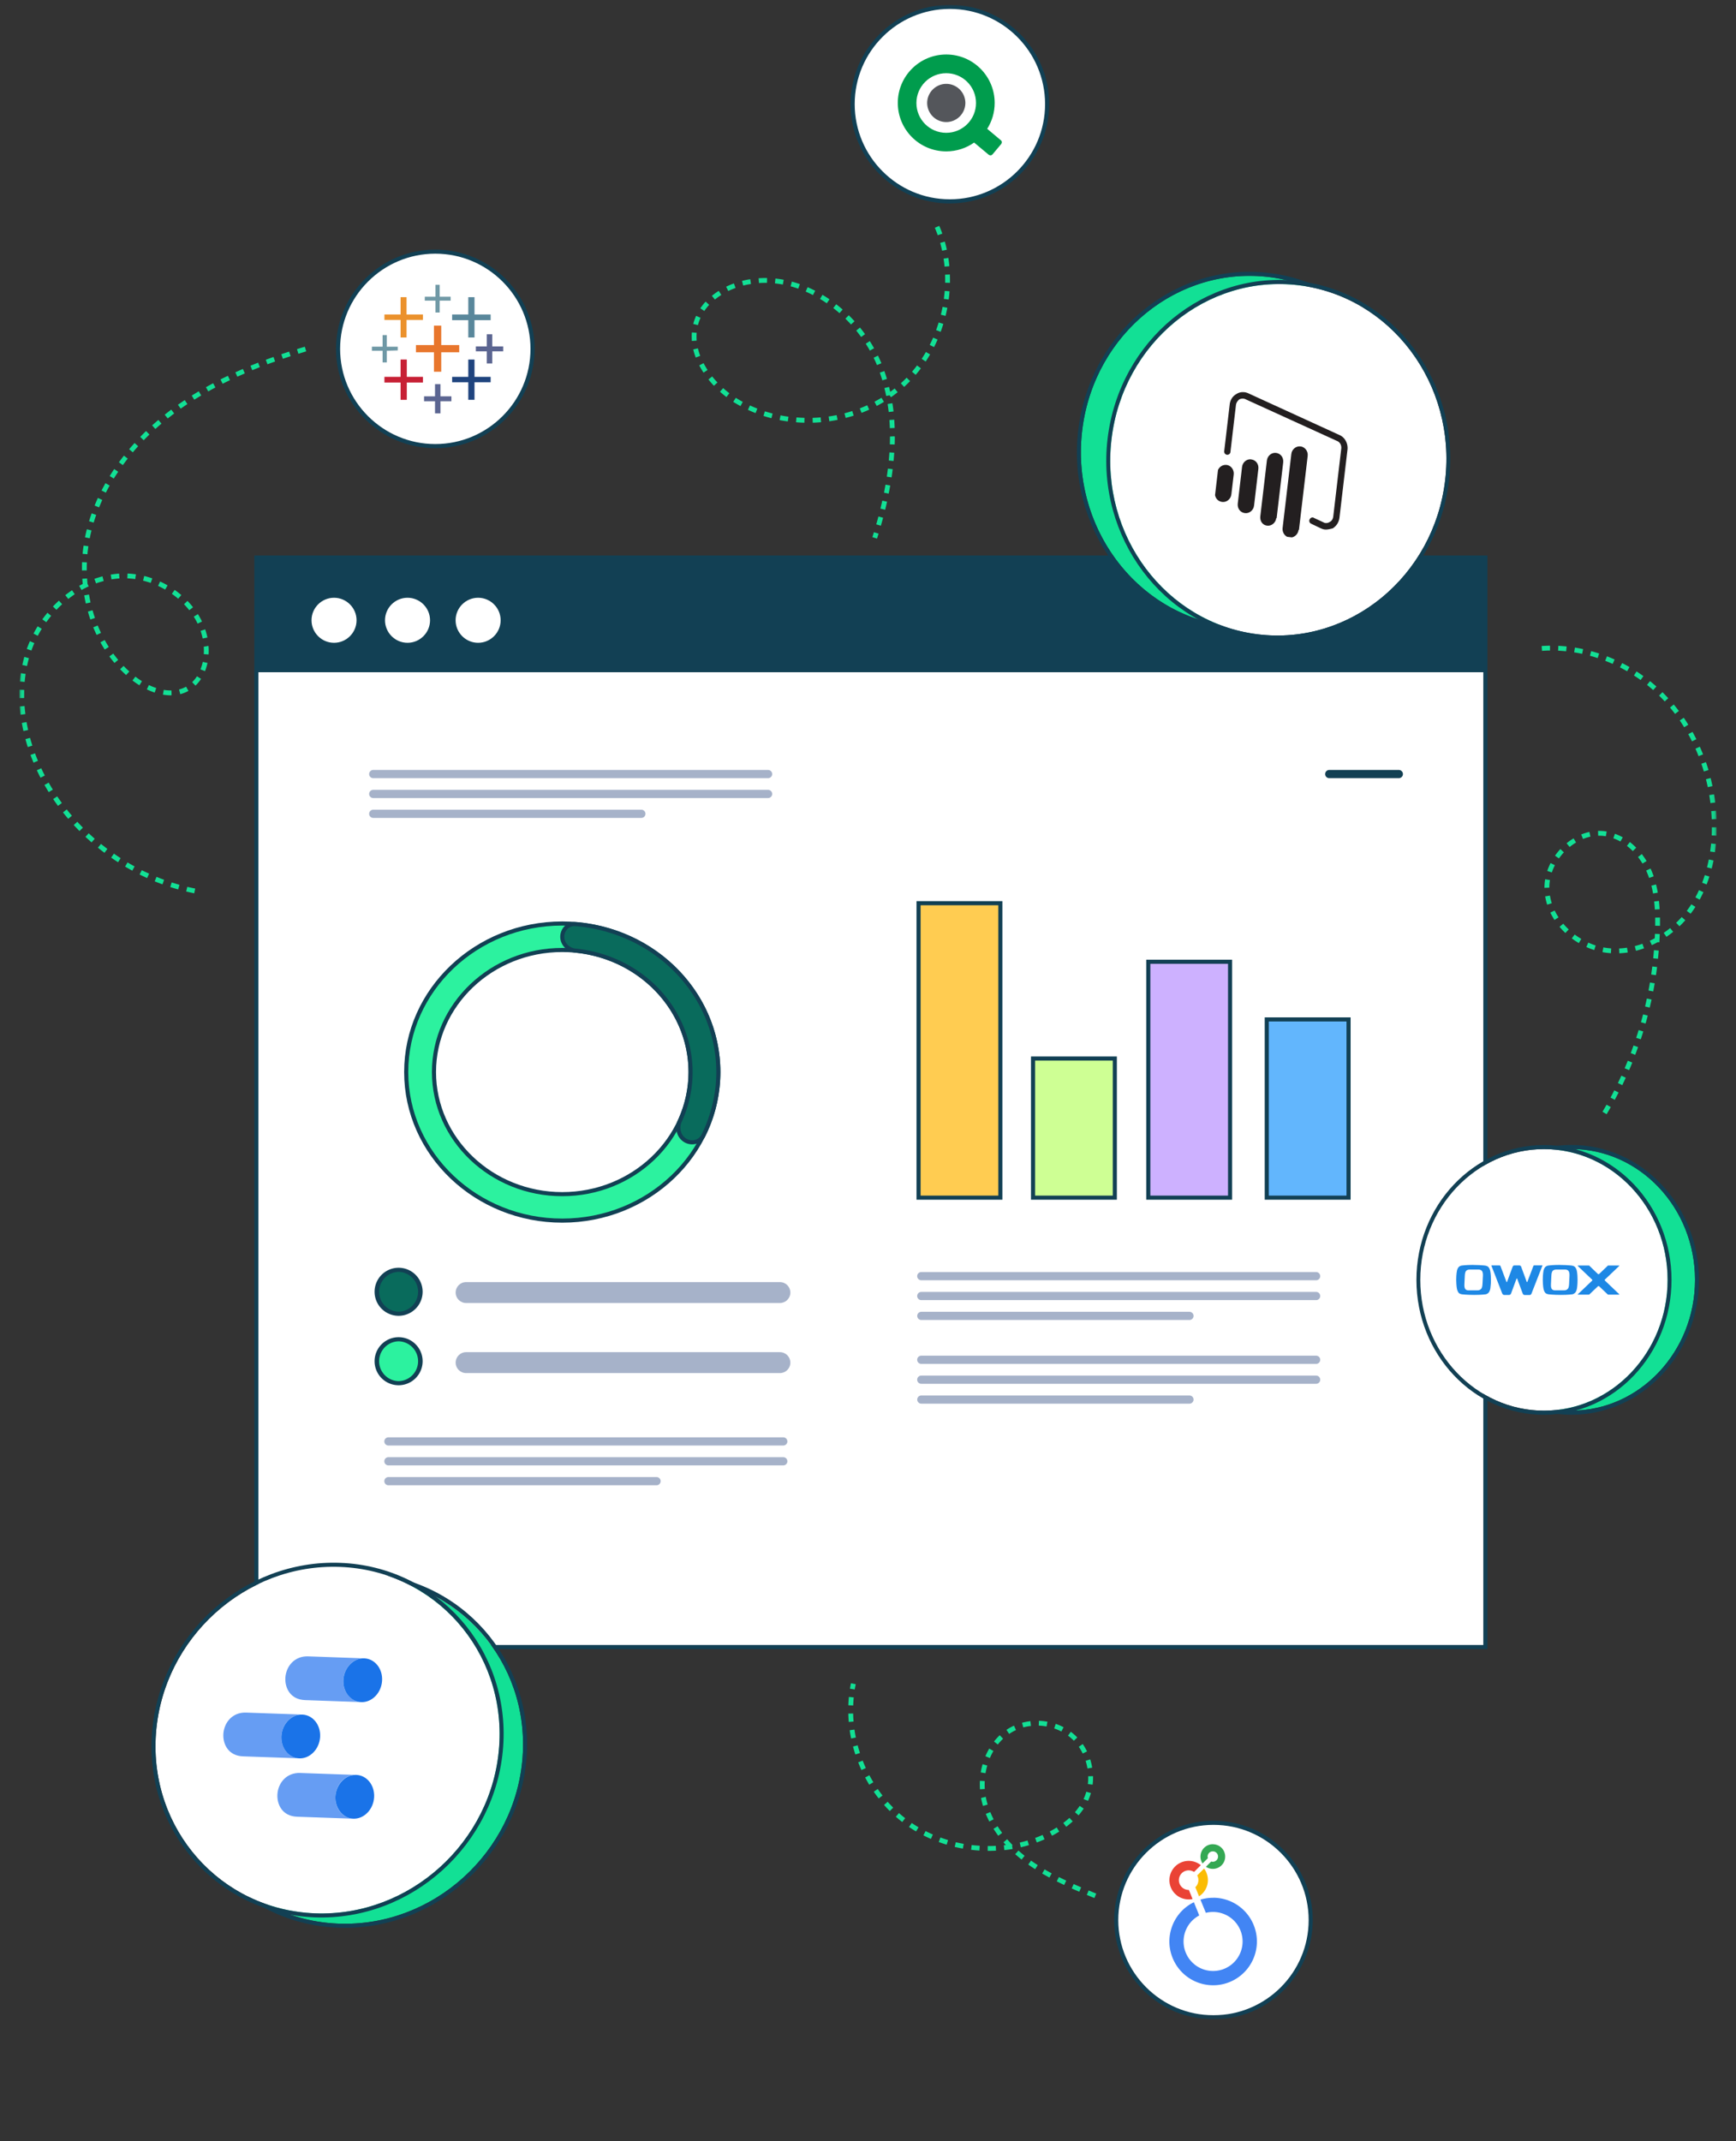 <svg width="360" height="444" fill="none" xmlns="http://www.w3.org/2000/svg"><rect width="100%" height="100%" fill="#333333" stroke="none"/><g clip-path="url(#clip0_792_5254)"><mask id="a" style="mask-type:luminance" maskUnits="userSpaceOnUse" x="4" y="1" width="352" height="418"><path d="M355.9 1H4.06v417.73H355.9V1z" fill="#fff"/></mask><g mask="url(#a)"><path d="M308.03 115.6H53.17v225.92h254.86V115.6z" fill="#fff"/><path d="M308.45 341.95H52.74V115.18h255.71v226.77zm-254.86-.85H307.6V116.03H53.59V341.1z" fill="#124054"/><path d="M308.03 115.6H53.17v23.79h254.86V115.6z" fill="#124054"/><path d="M69.27 133.71c2.81 0 5.1-2.28 5.1-5.1s-2.28-5.1-5.1-5.1-5.1 2.28-5.1 5.1 2.28 5.1 5.1 5.1z" fill="#fff"/><path d="M69.27 134.14c-3.04 0-5.52-2.48-5.52-5.52 0-3.04 2.48-5.52 5.52-5.52 3.04 0 5.52 2.48 5.52 5.52 0 3.04-2.48 5.52-5.52 5.52zm0-10.19c-2.58 0-4.67 2.1-4.67 4.67s2.1 4.67 4.67 4.67 4.67-2.1 4.67-4.67-2.1-4.67-4.67-4.67z" fill="#124054"/><path d="M84.51 133.71c2.82 0 5.1-2.28 5.1-5.1s-2.28-5.1-5.1-5.1-5.1 2.28-5.1 5.1 2.28 5.1 5.1 5.1z" fill="#fff"/><path d="M84.51 134.14c-3.04 0-5.52-2.48-5.52-5.52 0-3.04 2.48-5.52 5.52-5.52 3.04 0 5.52 2.48 5.52 5.52 0 3.04-2.48 5.52-5.52 5.52zm0-10.19c-2.58 0-4.67 2.1-4.67 4.67s2.1 4.67 4.67 4.67 4.67-2.1 4.67-4.67-2.1-4.67-4.67-4.67z" fill="#124054"/><path d="M99.15 133.71c2.82 0 5.1-2.28 5.1-5.1s-2.28-5.1-5.1-5.1-5.1 2.28-5.1 5.1 2.28 5.1 5.1 5.1z" fill="#fff"/><path d="M99.15 134.14c-3.04 0-5.52-2.48-5.52-5.52 0-3.04 2.48-5.52 5.52-5.52 3.04 0 5.52 2.48 5.52 5.52 0 3.04-2.48 5.52-5.52 5.52zm0-10.19c-2.58 0-4.67 2.1-4.67 4.67s2.1 4.67 4.67 4.67 4.67-2.1 4.67-4.67-2.1-4.67-4.67-4.67z" fill="#124054"/><path d="M148.97 222.3c0 17.01-14.49 30.8-32.37 30.8-17.88 0-32.37-13.79-32.37-30.8s14.49-30.8 32.37-30.8c17.88 0 32.37 13.79 32.37 30.8zm-58.97 0c0 13.98 11.91 25.32 26.61 25.32s26.61-11.33 26.61-25.32-11.91-25.32-26.61-25.32S90 208.31 90 222.3z" fill="#2CF29F"/><path d="M116.6 253.53c-18.08 0-32.79-14.01-32.79-31.23s14.71-31.23 32.79-31.23 32.79 14.01 32.79 31.23-14.71 31.23-32.79 31.23zm0-61.61c-17.61 0-31.94 13.63-31.94 30.38s14.33 30.38 31.94 30.38 31.94-13.63 31.94-30.38-14.33-30.38-31.94-30.38zm0 56.12c-14.91 0-27.03-11.55-27.03-25.74 0-14.19 12.13-25.74 27.03-25.74s27.03 11.55 27.03 25.74c0 14.19-12.13 25.74-27.03 25.74zm0-50.63c-14.44 0-26.18 11.17-26.18 24.89s11.75 24.89 26.18 24.89 26.18-11.17 26.18-24.89-11.75-24.89-26.18-24.89z" fill="#124054"/><path d="M116.6 194.241c0-1.51 1.23-2.75 2.74-2.63 4.74.38 9.34 1.76 13.48 4.04 4.93 2.72 9.01 6.62 11.85 11.32s4.32 10.02 4.3 15.44c-.02 4.52-1.08 8.97-3.1 13.03-.68 1.37-2.37 1.8-3.7 1.06-1.41-.79-1.87-2.59-1.2-4.06a24.27 24.27 0 002.23-10.06c.02-4.45-1.2-8.83-3.53-12.7-2.33-3.87-5.69-7.08-9.74-9.3-3.25-1.79-6.87-2.9-10.59-3.27-1.5-.14-2.74-1.36-2.74-2.87z" fill="#096B5C"/><path d="M143.54 237.29c-.54 0-1.09-.14-1.58-.41-1.55-.87-2.16-2.9-1.38-4.61a23.84 23.84 0 002.2-9.88c.02-4.38-1.18-8.69-3.47-12.48-2.29-3.8-5.6-6.96-9.58-9.15-3.17-1.75-6.78-2.86-10.43-3.22-1.75-.17-3.12-1.61-3.12-3.29 0-.87.36-1.71.99-2.29.6-.56 1.38-.84 2.2-.77 4.77.39 9.5 1.8 13.65 4.09 4.99 2.75 9.14 6.72 12.01 11.48 2.87 4.75 4.38 10.17 4.36 15.66-.02 4.55-1.1 9.12-3.15 13.22-.36.73-1 1.27-1.78 1.51-.3.09-.61.14-.92.14zm-24.4-45.26c-.52 0-1.01.19-1.4.55a2.26 2.26 0 00-.72 1.67c0 1.25 1.03 2.32 2.35 2.45 3.77.37 7.48 1.52 10.76 3.32 4.12 2.26 7.54 5.53 9.9 9.46 2.37 3.92 3.61 8.39 3.6 12.92-.02 3.55-.78 6.99-2.27 10.23-.6 1.31-.15 2.86 1.02 3.51.56.31 1.23.39 1.83.2.56-.17 1.01-.56 1.27-1.08 1.98-3.98 3.04-8.43 3.06-12.85.02-5.34-1.45-10.61-4.24-15.22-2.79-4.63-6.83-8.49-11.69-11.17a33.29 33.29 0 00-13.31-3.98h-.16v-.01z" fill="#124054"/><path d="M207.45 187.29h-16.96v61.06h16.96v-61.06z" fill="#FFCC51"/><path d="M207.87 248.77h-17.81v-61.91h17.81v61.91zm-16.96-.85h16.11v-60.21h-16.11v60.21z" fill="#124054"/><path d="M231.19 219.5h-16.96v28.85h16.96V219.5z" fill="#CEFF94"/><path d="M231.61 248.77H213.8v-29.7h17.81v29.7zm-16.96-.85h16.11v-28h-16.11v28z" fill="#124054"/><path d="M255.08 199.43h-16.96v48.92h16.96v-48.92z" fill="#CDB1FF"/><path d="M255.51 248.77H237.7V199h17.81v49.77zm-16.96-.85h16.11v-48.07h-16.11v48.07z" fill="#124054"/><path d="M279.66 211.38H262.7v36.96h16.96v-36.96z" fill="#62B6FD"/><path d="M280.08 248.77h-17.81v-37.81h17.81v37.81zm-16.96-.85h16.11v-36.11h-16.11v36.11z" fill="#124054"/><path d="M82.66 272.42c2.51 0 4.55-2.04 4.55-4.55s-2.04-4.55-4.55-4.55-4.55 2.04-4.55 4.55 2.04 4.55 4.55 4.55z" fill="#096B5C"/><path d="M82.66 272.84a4.98 4.98 0 110-9.961 4.98 4.98 0 010 9.961zm0-9.11a4.131 4.131 0 000 8.26 4.131 4.131 0 000-8.26z" fill="#124054"/><path d="M82.66 286.821c2.51 0 4.55-2.04 4.55-4.55s-2.04-4.55-4.55-4.55-4.55 2.04-4.55 4.55 2.04 4.55 4.55 4.55z" fill="#2CF29F"/><path d="M82.66 287.24a4.98 4.98 0 110-9.961 4.98 4.98 0 010 9.961zm0-9.11a4.131 4.131 0 000 8.26 4.131 4.131 0 000-8.26z" fill="#124054"/><path d="M161.72 265.85H96.66c-1.2 0-2.17.97-2.17 2.17s.97 2.17 2.17 2.17h65.07c1.2 0 2.17-.97 2.17-2.17s-.97-2.17-2.17-2.17h-.01zm0 14.53H96.66c-1.2 0-2.17.97-2.17 2.17s.97 2.17 2.17 2.17h65.07c1.2 0 2.17-.97 2.17-2.17s-.97-2.17-2.17-2.17h-.01z" fill="#A6B2C9"/><path d="M290.08 159.66h-14.43a.85.85 0 100 1.7h14.43a.85.85 0 100-1.7z" fill="#124054"/><path d="M159.27 159.66H77.4a.85.85 0 100 1.7h81.88a.85.85 0 100-1.7h-.01zm0 4.12H77.4a.85.85 0 100 1.7h81.88a.85.85 0 100-1.7h-.01zM133 167.9H77.4a.85.85 0 100 1.7H133a.85.85 0 100-1.7zm139.93 113.21h-81.88a.85.85 0 100 1.7h81.88a.85.85 0 100-1.7zm0 4.13h-81.88a.85.85 0 100 1.7h81.88a.85.85 0 100-1.7zm-26.27 4.12h-55.6a.85.85 0 100 1.7h55.6a.85.85 0 100-1.7zm-84.24 8.68H80.55a.85.85 0 100 1.7h81.88a.85.85 0 100-1.7h-.01zm0 4.12H80.55a.85.85 0 100 1.7h81.88a.85.85 0 100-1.7h-.01zm-26.27 4.12h-55.6a.85.85 0 100 1.7h55.6a.85.85 0 100-1.7zm136.78-42.51h-81.88a.85.85 0 100 1.7h81.88a.85.85 0 100-1.7zm0 4.12h-81.88a.85.85 0 100 1.7h81.88a.85.85 0 100-1.7zm-26.27 4.12h-55.6a.85.85 0 100 1.7h55.6a.85.85 0 100-1.7z" fill="#A6B2C9"/><path d="M181.86 111.68l-.95-.3c.11-.34.21-.68.32-1.02l.96.29c-.11.34-.21.69-.32 1.03h-.01zm.81-2.67l-.96-.28c.16-.54.31-1.08.45-1.63l.97.26c-.15.55-.3 1.1-.46 1.65zm.88-3.31l-.97-.24.39-1.65.98.22c-.12.56-.26 1.11-.39 1.67h-.01zm.75-3.34l-.98-.2c.11-.55.21-1.11.31-1.66l.98.17c-.1.56-.21 1.12-.32 1.68l.01.01zm.59-3.37l-.99-.15c.08-.56.16-1.11.23-1.67l.99.12c-.07.57-.15 1.13-.23 1.7zm.42-3.4l-1-.1c.05-.56.1-1.12.13-1.68l1 .06c-.04.57-.08 1.14-.14 1.71l.01.01zm.22-3.42l-1-.03c.02-.54.03-1.08.03-1.62l.73-.04.27.02c0 .58 0 1.13-.03 1.68v-.01zm-1-3.4c-.02-.56-.05-1.12-.09-1.68l1-.07c.04.57.07 1.14.09 1.72l-1 .04v-.01zm-17.72-1.12c-.58-.01-1.15-.04-1.73-.09l.08-1c.56.04 1.11.07 1.67.09l-.02 1zm1.73 0l-.03-1c.56-.02 1.11-.05 1.67-.1l.09 1c-.57.05-1.15.08-1.72.1h-.01zm-5.17-.26c-.57-.08-1.14-.17-1.7-.28l.19-.98c.55.11 1.1.2 1.65.27l-.14.99zm8.61-.04l-.14-.99c.55-.08 1.1-.17 1.65-.28l.2.98c-.56.11-1.13.21-1.7.29h-.01zm-12-.63c-.56-.14-1.11-.3-1.66-.48l.3-.95c.53.17 1.07.32 1.6.46l-.25.97h.01zm15.39-.05l-.25-.97c.54-.14 1.08-.3 1.61-.47l.3.95c-.55.18-1.1.34-1.66.48v.01zm-18.68-1.01c-.54-.21-1.07-.44-1.59-.68l.42-.91c.5.23 1.02.45 1.53.65l-.36.93v.01zm21.97-.05l-.36-.93c.52-.2 1.03-.42 1.54-.65l.41.91c-.52.24-1.06.46-1.59.67zm5.63-.18c-.06-.56-.14-1.11-.22-1.66l.99-.16c.09.57.17 1.14.23 1.71l-.99.11h-.01zm-30.74-1.23c-.37-.2-.73-.41-1.09-.62-.14-.08-.27-.17-.41-.25l.54-.84.39.24c.34.21.69.41 1.05.6l-.48.88v-.01zm28.26-.02l-.47-.88c.49-.26.98-.53 1.45-.82l.52.85c-.49.3-1 .58-1.5.85zm2.96-1.8l-.29-.41-.71.14a32.2 32.2 0 00-.37-1.64l.97-.24.24 1.02c.31-.23.61-.46.92-.7l.62.78c-.45.36-.91.71-1.39 1.04l.01.01zm-34.13-.05a23.9 23.9 0 01-1.34-1.11l.67-.74c.41.37.84.72 1.28 1.06l-.61.8v-.01zm36.84-2.11l-.67-.74c.41-.37.81-.76 1.2-1.16l.72.7c-.4.41-.81.82-1.24 1.21l-.01-.01zM148.05 80c-.4-.42-.79-.87-1.14-1.32l.78-.62c.34.43.71.85 1.09 1.25l-.73.69zm34.92-1.14c-.16-.53-.33-1.06-.52-1.59l.94-.33c.19.54.37 1.09.53 1.64l-.96.29.01-.01zm6.92-1.13l-.76-.65c.36-.42.71-.86 1.04-1.3l.8.6c-.35.46-.71.91-1.08 1.35zm-44-.46c-.32-.49-.62-1-.88-1.51l.89-.46c.25.48.53.96.83 1.42l-.84.55zm35.97-1.57c-.21-.51-.44-1.02-.69-1.52l.9-.44c.25.52.49 1.04.71 1.58l-.92.38zm10.1-.74l-.83-.55c.31-.46.6-.94.88-1.42l.87.5c-.29.5-.59.99-.91 1.47h-.01zm-47.68-.81c-.21-.56-.39-1.13-.52-1.69l.97-.23c.12.52.28 1.04.48 1.56l-.94.35.01.01zm36.11-1.45c-.27-.48-.56-.96-.86-1.43l.84-.54c.31.49.61.98.89 1.48l-.87.49zm13.3-.73l-.89-.45c.25-.5.49-1 .71-1.51l.92.4c-.23.53-.47 1.05-.73 1.56h-.01zm-50.21-1.26c-.03-.31-.04-.61-.04-.92 0-.29.01-.57.03-.86l1 .08c-.02.26-.03.52-.03.78 0 .28.01.56.03.84l-1 .08h.01zm35.1-.83c-.33-.45-.67-.89-1.02-1.33l.78-.63c.36.45.71.91 1.05 1.37l-.81.59zm16.48-1.08l-.94-.35c.19-.52.37-1.05.54-1.58l.96.29c-.17.55-.35 1.1-.55 1.64h-.01zm-50.33-1.38l-.97-.25c.08-.33.19-.65.31-.98.09-.24.18-.47.29-.7l.91.41c-.09.21-.18.42-.26.63-.11.29-.2.59-.28.89zm31.74-.14c-.37-.41-.76-.81-1.16-1.2l.7-.71c.41.4.81.82 1.2 1.25l-.74.67v-.01zm19.61-1.78l-.97-.24c.13-.54.25-1.09.36-1.63l.98.19c-.11.57-.23 1.13-.37 1.69v-.01zm-21.99-.56c-.42-.37-.85-.72-1.29-1.06l.61-.79c.45.35.9.72 1.33 1.1l-.66.75h.01zm-28.03-.45l-.83-.56c.32-.48.7-.95 1.1-1.39l.73.68c-.37.4-.71.83-1.01 1.27h.01zm25.39-1.6c-.46-.32-.93-.62-1.4-.9l.51-.86c.49.3.98.61 1.46.94l-.57.82zm-23.2-.78l-.63-.77c.45-.36.93-.71 1.43-1.03l.53.85c-.47.3-.92.62-1.33.96v-.01zm48.47 0l-.99-.13c.07-.55.13-1.11.18-1.66l1 .08c-.04.57-.1 1.15-.18 1.72l-.01-.01zm-28.13-.93c-.5-.25-1-.49-1.51-.71l.4-.92c.53.23 1.05.48 1.57.74l-.46.89zm-17.57-.83l-.44-.9c.52-.25 1.06-.48 1.61-.68l.34.94c-.52.19-1.03.41-1.52.64h.01zm14.52-.49c-.52-.18-1.05-.35-1.59-.49l.26-.97c.56.15 1.11.32 1.66.51l-.33.94v.01zm-11.42-.64l-.25-.97c.3-.08.61-.15.91-.21.27-.05.53-.1.8-.14l.15.99c-.25.04-.5.08-.76.13-.29.06-.58.12-.86.2h.01zm8.22-.22c-.55-.1-1.1-.18-1.64-.24l.1-1c.57.06 1.15.14 1.72.25l-.18.98V59zm-4.95-.3l-.07-1c.46-.03.91-.05 1.37-.05h.38l-.02 1h-.36c-.43 0-.86.01-1.3.04v.01zm39.61-.05l-1-.02v-.62c0-.35 0-.7-.02-1.05l1-.04c.01.36.02.72.02 1.08v.65zm-1.12-3.36c-.05-.55-.12-1.11-.21-1.66l.99-.15c.09.57.16 1.14.21 1.72l-1 .09h.01zm-.51-3.3c-.12-.54-.25-1.08-.4-1.62l.96-.27c.16.56.3 1.12.42 1.68l-.98.21zm-.91-3.21c-.18-.52-.39-1.04-.6-1.55l.92-.39c.23.53.44 1.07.63 1.61l-.94.33h-.01zm138.71 182.26l-.86-.51c.29-.48.57-.97.85-1.46l.87.49c-.28.5-.57.99-.86 1.48zm1.69-2.98l-.88-.47c.27-.5.53-.99.78-1.5l.89.45c-.26.51-.52 1.01-.79 1.52zm1.55-3.05l-.9-.43.72-1.53.91.42c-.24.52-.48 1.03-.73 1.55v-.01zm1.42-3.11l-.92-.39c.22-.52.44-1.04.65-1.56l.93.38c-.21.53-.43 1.06-.66 1.58v-.01zm1.28-3.17l-.94-.36c.2-.53.39-1.05.58-1.58l.94.33c-.19.54-.39 1.07-.59 1.61h.01zm1.14-3.22l-.95-.31c.18-.53.35-1.07.51-1.61l.96.29c-.17.55-.34 1.09-.52 1.63zm1-3.27l-.96-.27c.15-.54.3-1.08.44-1.63l.97.25c-.14.55-.29 1.1-.45 1.65zm.86-3.31l-.97-.23c.13-.55.25-1.1.37-1.65l.98.21c-.12.56-.25 1.12-.38 1.67zm.72-3.35l-.98-.19c.11-.55.21-1.11.3-1.66l.99.17-.3 1.68h-.01zm.57-3.37l-.99-.14c.08-.56.16-1.12.23-1.67l.99.12c-.07.57-.15 1.13-.23 1.69zm.42-3.4l-.99-.1c.06-.56.11-1.12.15-1.68l1 .08c-.05.57-.1 1.14-.16 1.7zm-8.02-1.14l-.04-1c.54-.02 1.09-.08 1.64-.16l.15.99c-.58.09-1.16.14-1.74.17h-.01zm-1.75-.02a6.86 6.86 0 01-.47-.04c-.43-.04-.85-.1-1.27-.18l.19-.98c.39.07.79.13 1.18.17.15.01.29.03.44.04l-.06 1-.01-.01zm5.21-.5l-.25-.97c.53-.13 1.06-.3 1.58-.48l.34.94c-.55.2-1.11.37-1.67.51zm-8.66-.15c-.55-.18-1.11-.39-1.64-.63l.41-.91c.5.22 1.02.42 1.53.59l-.3.95zm11.95-1.02l-.42-.91c.34-.16.68-.33 1.02-.51.02-.31.03-.61.04-.92l1 .04c-.02.57-.05 1.14-.08 1.71l-.35-.02c-.4.22-.8.42-1.21.61zm-15.14-.42c-.5-.3-.99-.62-1.46-.98l.6-.8c.44.33.9.64 1.37.91l-.51.86v.01zm18.17-1.3l-.57-.82c.46-.31.9-.65 1.33-.99l.63.77c-.44.36-.91.71-1.39 1.04zm-20.97-.8c-.43-.41-.83-.83-1.2-1.28l.77-.64c.35.41.73.81 1.13 1.19l-.69.73h-.01zm23.67-1.39l-.69-.72c.41-.39.79-.79 1.15-1.19l.75.66c-.38.43-.78.85-1.21 1.25zm-4.04-.09l-1-.02v-1.68l1-.02v1.72zm-21.88-1.21c-.32-.5-.61-1.02-.86-1.54l.9-.43c.23.48.5.96.8 1.42l-.84.54v.01zm28.23-1.3l-.8-.6.27-.36a22 22 0 00.68-1l.84.54c-.23.35-.46.7-.71 1.04-.09.13-.19.26-.28.38zm-7.42-.87c-.03-.56-.08-1.11-.14-1.67l.99-.11c.06.57.11 1.14.14 1.72l-1 .06h.01zm-22.33-1.01c-.18-.57-.32-1.15-.41-1.72l.99-.16c.09.53.21 1.06.38 1.58l-.95.3h-.01zm31.62-1.04l-.88-.48c.27-.49.51-.98.75-1.49l.91.42c-.24.53-.5 1.04-.78 1.55zm-9.66-1.27c-.1-.55-.21-1.09-.35-1.63l.97-.25c.14.56.26 1.13.36 1.7l-.98.17v.01zm-22.52-1.19c0-.61.05-1.2.15-1.77l.99.17a9.24 9.24 0 00-.13 1.57l-1 .04-.01-.01zm33.63-.69l-.93-.36c.2-.52.38-1.04.55-1.58l.95.3c-.17.55-.36 1.1-.57 1.63v.01zm-11.93-1.34c-.13-.39-.28-.77-.44-1.16-.05-.13-.11-.25-.17-.38l.91-.42c.06.13.12.27.18.4.17.4.33.81.47 1.22l-.95.33v.01zm-20.17-1.15l-.95-.32c.19-.55.42-1.1.69-1.63l.89.45c-.25.49-.46.99-.63 1.5zm33.15-.81l-.97-.25c.14-.54.26-1.08.37-1.63l.98.2c-.11.56-.24 1.13-.38 1.68zm-14.35-1.03c-.28-.47-.6-.93-.93-1.36l.79-.61c.35.46.69.95.99 1.45l-.86.52h.01zm-17.32-1.06l-.82-.58c.34-.48.71-.94 1.11-1.37l.73.68c-.37.4-.71.82-1.03 1.27h.01zm32.34-1.3l-.99-.14c.08-.55.15-1.11.2-1.66l1 .09c-.05.57-.12 1.14-.21 1.71zm-17.03-.23c-.39-.39-.8-.76-1.22-1.08l.61-.79c.46.35.9.75 1.32 1.17l-.71.7zm-13.1-.85l-.63-.77c.46-.38.95-.72 1.45-1.02l.51.86c-.46.28-.91.59-1.33.94v-.01zm10.53-1.13c-.48-.27-.97-.5-1.47-.67l.34-.94c.55.2 1.09.45 1.62.74l-.49.87zm-7.75-.53l-.38-.93c.56-.23 1.13-.4 1.7-.53l.21.98c-.51.11-1.03.27-1.54.48h.01zm4.73-.56a7.84 7.84 0 00-1.37-.12h-.22l-.03-1h.25c.52 0 1.03.04 1.54.13l-.17.99zm22.95-.13l-1-.05c.03-.56.04-1.12.04-1.68h1c0 .58-.02 1.15-.04 1.73zm-.99-3.4c-.02-.56-.06-1.12-.1-1.68l1-.08c.05.57.08 1.14.1 1.72l-1 .04zm-.27-3.35c-.07-.56-.15-1.11-.24-1.66l.99-.16c.09.57.18 1.13.25 1.7l-.99.12h-.01zm-.55-3.31c-.12-.55-.24-1.09-.38-1.64l.97-.25c.14.56.27 1.11.39 1.68l-.98.21zm-.82-3.25c-.16-.54-.33-1.07-.51-1.6l.95-.33c.19.54.36 1.09.53 1.64l-.96.29h-.01zm-1.09-3.17c-.2-.52-.42-1.04-.65-1.55l.91-.41c.23.52.46 1.05.67 1.59l-.93.37zm-1.36-3.07c-.25-.5-.51-1-.78-1.49l.88-.48c.28.5.54 1.01.8 1.52l-.89.45h-.01zm-1.63-2.93c-.29-.48-.6-.94-.91-1.41l.83-.56c.32.47.64.96.94 1.45l-.85.52h-.01zm-1.89-2.77c-.34-.45-.68-.88-1.04-1.31l.77-.64c.37.44.72.89 1.07 1.35l-.8.6zm-2.14-2.58c-.27-.3-.55-.59-.84-.88l-.33-.33.7-.71.34.34c.29.3.58.6.86.91l-.74.68.01-.01zm-2.39-2.35c-.42-.37-.84-.73-1.28-1.08l.62-.78c.45.36.89.73 1.32 1.11l-.66.75zm-2.61-2.09c-.45-.33-.92-.64-1.38-.94l.54-.84c.48.31.96.64 1.42.97l-.58.81zm-2.81-1.82c-.48-.28-.97-.55-1.47-.8l.46-.89c.51.26 1.02.54 1.52.82l-.5.87h-.01zm-2.98-1.52c-.51-.23-1.03-.44-1.55-.65l.36-.93c.54.21 1.07.43 1.59.67l-.41.91h.01zm-3.12-1.21c-.53-.18-1.06-.34-1.6-.48l.26-.96c.55.15 1.11.32 1.65.5l-.31.95v-.01zm-3.23-.88c-.54-.12-1.09-.22-1.64-.31l.16-.99c.57.09 1.13.2 1.7.32l-.21.98h-.01zm-3.3-.53c-.55-.06-1.11-.1-1.67-.13l.05-1c.58.03 1.15.07 1.72.13l-.1.99v.01zm-5.01-.09l-.07-1c.58-.04 1.15-.06 1.73-.07v1c-.55 0-1.1.03-1.66.07zM40.29 185.23c-.56-.11-1.12-.24-1.68-.37l.23-.97c.54.13 1.09.25 1.64.36l-.2.98h.01zm-3.34-.8c-.55-.16-1.1-.32-1.65-.5l.31-.95c.53.17 1.07.34 1.61.49l-.27.96zm-3.27-1.06c-.54-.2-1.07-.4-1.6-.62l.38-.93c.52.21 1.04.42 1.57.61l-.34.94h-.01zm-3.18-1.3c-.52-.24-1.04-.48-1.55-.74l.45-.89c.5.25 1.01.49 1.52.72l-.41.91h-.01zm-3.07-1.53c-.5-.27-1-.56-1.49-.85l.51-.86c.48.29.97.56 1.46.83l-.48.88zm-2.95-1.75c-.48-.31-.96-.63-1.43-.96l.57-.82c.46.32.93.63 1.4.94l-.54.84zm-2.82-1.96c-.46-.34-.91-.7-1.35-1.06l.63-.78c.44.35.88.7 1.33 1.04l-.6.8h-.01zm-2.67-2.16c-.43-.38-.86-.76-1.27-1.15l.68-.73c.41.38.82.76 1.25 1.13l-.66.75zm-2.51-2.35c-.4-.41-.8-.82-1.19-1.24l.74-.68c.38.41.77.82 1.16 1.22l-.71.7zm-2.33-2.53c-.37-.44-.74-.88-1.09-1.33l.78-.62c.35.44.7.87 1.07 1.3l-.76.65zm-2.13-2.69c-.34-.46-.67-.93-.99-1.41l.83-.56c.31.46.64.92.97 1.38l-.81.59zm-1.92-2.85c-.3-.49-.59-.98-.88-1.48l.87-.49c.28.49.56.97.86 1.45l-.85.53v-.01zm-1.7-2.99l-.26-.5c-.17-.35-.34-.69-.5-1.04l.91-.42c.16.34.32.68.49 1.02l.25.49-.89.46v-.01zm-1.45-3.12c-.22-.53-.43-1.06-.63-1.6l.94-.34c.19.53.4 1.05.61 1.56l-.92.38zm-1.19-3.23c-.18-.55-.34-1.1-.49-1.65l.96-.26c.15.54.31 1.08.48 1.61l-.95.3zm-.9-3.32c-.13-.56-.24-1.12-.34-1.69l.98-.17c.1.55.21 1.1.33 1.64l-.98.22h.01zm-.6-3.39c-.07-.57-.13-1.14-.17-1.72l1-.08c.04.56.1 1.11.17 1.67l-.99.13h-.01zM4 144.76v-.74c0-.33 0-.66.02-.99l1 .03c0 .32-.01.64-.01.96v.72l-1 .02H4zm31.39-.58c-.52 0-1.05-.05-1.6-.14l.17-.99c.49.08.97.12 1.43.12h.17l.02 1h-.19v.01zm1.99-.24l-.25-.97c.51-.13 1-.33 1.46-.58l.49.87c-.53.3-1.1.52-1.69.68h-.01zm-5.3-.33c-.54-.18-1.09-.4-1.63-.66l.43-.9c.5.24 1.01.45 1.52.61l-.32.95zm8.46-1.44l-.69-.72c.37-.36.71-.77 1-1.22l.84.54c-.34.52-.72.99-1.15 1.4zm-11.63-.07c-.49-.31-.98-.64-1.44-1l.61-.79c.43.33.89.65 1.36.94l-.53.85zm-23.79-.7l-1-.09c.05-.57.12-1.15.2-1.72l.99.15c-.08.55-.15 1.1-.2 1.66h.01zm21.03-1.42c-.43-.39-.84-.79-1.24-1.21l.72-.69c.38.4.78.79 1.19 1.16l-.67.74zm16.36-.81l-.93-.37c.19-.49.35-1.01.47-1.55l.98.21c-.13.59-.3 1.17-.51 1.7l-.01.01zm-36.9-1.07l-.98-.21c.12-.56.26-1.12.41-1.68l.96.27c-.15.54-.28 1.08-.4 1.62h.01zm18.14-.62c-.37-.44-.73-.9-1.07-1.37l.81-.59c.33.45.67.89 1.02 1.31l-.77.64.01.01zm19.51-1.77l-1-.07c.02-.25.02-.5.02-.75 0-.27 0-.53-.03-.79l.99-.17v.1c.03.28.04.57.04.86 0 .27 0 .54-.03.81l.01.01zm-36.76-.82l-.94-.33c.19-.54.41-1.08.64-1.61l.92.4c-.22.51-.43 1.03-.61 1.55l-.01-.01zm15.21-.21c-.31-.49-.6-.98-.88-1.49l.88-.48c.27.49.55.97.85 1.44l-.84.54-.01-.01zm20.32-2.28c-.11-.53-.25-1.06-.43-1.58l.95-.32c.19.56.35 1.13.46 1.7l-.98.2zm-34.19-.56l-.89-.46c.27-.51.55-1.01.86-1.51l.85.52c-.29.47-.57.96-.82 1.45zm12.2-.18c-.25-.52-.48-1.05-.7-1.58l.93-.38c.21.52.44 1.03.67 1.53l-.9.43zm20.94-2.35c-.23-.49-.5-.97-.79-1.44l.85-.53c.31.5.6 1.02.85 1.54l-.9.43h-.01zm-31.39-.3l-.81-.58c.34-.47.69-.93 1.06-1.37l.77.64c-.35.43-.69.87-1.01 1.32l-.01-.01zm9.15-.55c-.19-.54-.36-1.09-.51-1.65l.96-.27c.15.54.32 1.07.5 1.6l-.95.32zm20.5-1.93c-.33-.43-.7-.84-1.08-1.24l.72-.69c.41.42.79.87 1.15 1.32l-.79.62v-.01zm-27.54-.08l-.72-.69c.4-.42.81-.83 1.24-1.21l.67.74c-.41.37-.81.76-1.19 1.17v-.01zm6.1-1.31c-.13-.56-.24-1.13-.33-1.69l.99-.17c.09.55.2 1.1.32 1.64l-.98.22zm-3.64-.94l-.62-.79c.46-.36.92-.7 1.4-1.02l.56.83c-.46.31-.91.64-1.34.98zm22.79-.05c-.42-.36-.86-.7-1.31-1.01l.58-.82c.48.33.94.7 1.38 1.07l-.65.76zm-20.04-1.8l-.49-.87c.24-.13.48-.27.73-.39l-.09-1.08 1-.06c.02.38.06.76.09 1.13l.24.51c-.5.23-1 .48-1.48.75v.01zm17.34-.1c-.48-.27-.97-.53-1.47-.76l.42-.91c.53.24 1.05.51 1.55.8l-.5.87zm-14.33-1.28l-.34-.94c.55-.2 1.11-.37 1.67-.52l.25.97c-.53.14-1.06.3-1.58.49zm11.33-.1c-.52-.18-1.06-.34-1.58-.47l.24-.97c.56.14 1.12.31 1.67.5l-.33.94zm-8.13-.73l-.16-.99c.5-.08 1.01-.15 1.52-.19l.22-.02.07 1-.21.02c-.48.04-.96.1-1.43.18h-.01zm4.93-.06c-.55-.08-1.1-.13-1.64-.15l.04-1c.58.02 1.16.08 1.74.16l-.14.99zM17 118.29v-.4c0-.44 0-.88.02-1.32l1 .04c-.02.43-.03.86-.03 1.28v.39l-1 .01H17zm1.13-3.36l-1-.09c.05-.57.12-1.15.21-1.71l.99.14c-.08.55-.15 1.11-.2 1.66zm.48-3.31l-.98-.2c.11-.56.24-1.12.38-1.68l.97.25c-.14.54-.26 1.09-.37 1.63zm.82-3.25l-.96-.29c.17-.55.35-1.1.54-1.64l.94.33c-.19.53-.36 1.06-.52 1.59v.01zm1.12-3.16l-.93-.38c.22-.53.44-1.06.68-1.58l.91.42c-.23.51-.45 1.02-.66 1.54zm1.4-3.05l-.89-.45c.26-.51.53-1.02.81-1.52l.87.49c-.27.49-.54.98-.79 1.48zm1.65-2.93l-.85-.52c.3-.49.61-.97.93-1.45l.83.56c-.31.47-.62.94-.91 1.41zm1.87-2.79l-.81-.59c.34-.46.68-.92 1.04-1.37l.79.62c-.35.44-.68.89-1.01 1.34h-.01zm2.07-2.65l-.76-.64c.37-.44.75-.87 1.13-1.29l.74.67c-.38.42-.75.84-1.11 1.27v-.01zm2.26-2.5l-.72-.7c.4-.41.8-.82 1.21-1.21l.7.72c-.4.39-.8.79-1.19 1.19zm2.42-2.34l-.67-.74c.42-.39.85-.76 1.29-1.13l.65.76c-.43.36-.85.73-1.26 1.11h-.01zm2.56-2.18l-.62-.78c.21-.16.41-.33.62-.49.24-.19.49-.38.74-.56l.6.8c-.24.18-.48.37-.72.55-.2.16-.41.32-.61.48h-.01zm2.7-2.02l-.58-.82c.47-.33.94-.65 1.41-.97l.55.83c-.47.31-.93.63-1.39.95l.01.01zm2.81-1.87l-.53-.85c.48-.3.97-.6 1.46-.89l.51.86c-.48.29-.96.58-1.44.88zm2.9-1.72l-.49-.87c.5-.28 1-.55 1.5-.82l.47.88c-.5.26-.99.53-1.48.81zm2.98-1.59l-.45-.89c.51-.26 1.02-.51 1.54-.75l.43.9c-.51.24-1.01.49-1.52.74zm3.05-1.46l-.41-.91c.52-.23 1.04-.47 1.56-.69l.4.92c-.52.22-1.03.45-1.55.68zm3.1-1.34l-.38-.93c.53-.22 1.06-.43 1.59-.64l.36.93c-.53.21-1.05.42-1.57.63v.01zm3.15-1.23l-.35-.94c.53-.2 1.07-.39 1.6-.58l.33.94c-.53.19-1.06.38-1.59.58h.01zm3.19-1.14l-.32-.95 1.62-.54.31.95c-.54.18-1.07.35-1.61.54zm3.22-1.05l-.3-.95c.54-.17 1.09-.34 1.63-.5l.29.96c-.54.16-1.08.33-1.62.5v-.01zm165.06 320.23l-1.57-.66.39-.92 1.57.65-.38.92-.01.01zm-3.14-1.32c-.52-.22-1.04-.45-1.56-.68l.41-.91c.52.23 1.03.46 1.55.68l-.39.92-.01-.01zm-3.12-1.4c-.52-.24-1.03-.49-1.54-.75l.45-.89c.5.25 1.01.5 1.52.74l-.43.9zm-3.06-1.53c-.5-.27-1-.55-1.5-.84l.5-.86c.48.28.97.56 1.47.82l-.47.88zm-2.96-1.74c-.48-.31-.96-.63-1.43-.96l.58-.82c.46.32.92.63 1.39.94l-.54.84zm-2.81-2c-.45-.36-.89-.73-1.32-1.11l.67-.75c.42.37.84.73 1.28 1.08l-.62.78h-.01zm-6.82-1.8h-.21l.01-1h.2c.49 0 .98-.01 1.47-.04l.05 1c-.51.03-1.01.04-1.52.04zm-1.93-.06c-.57-.04-1.15-.09-1.72-.16l.12-.99c.55.07 1.11.12 1.67.15l-.06 1h-.01zm5.18-.11l-.11-.99c.14-.02.29-.03.43-.05-.17-.18-.33-.37-.5-.56l.76-.65c.3.35.62.7.94 1.04h.02v.03l.17.17-.11.11.12.68c-.57.1-1.14.18-1.71.24l-.01-.02zm-8.61-.3c-.57-.1-1.13-.22-1.69-.35l.23-.97c.54.13 1.09.24 1.64.34l-.18.98zm12.02-.28l-.22-.97c.54-.12 1.08-.27 1.61-.43l.29.96c-.55.17-1.11.31-1.67.44h-.01zm-15.38-.53c-.55-.17-1.1-.35-1.64-.55l.35-.94c.52.19 1.05.37 1.58.53l-.29.96zm18.69-.46l-.34-.94c.52-.19 1.04-.4 1.55-.62l.4.91c-.53.23-1.06.45-1.61.65zm-21.94-.73c-.53-.23-1.05-.48-1.57-.74l.45-.89c.5.25 1 .49 1.51.71l-.4.92h.01zm13.95-.67c-.35-.47-.68-.96-.98-1.43l.85-.53c.29.46.6.92.94 1.37l-.8.6-.01-.01zm11.15 0l-.47-.88c.49-.26.97-.53 1.44-.83l.53.85c-.49.31-1 .6-1.51.87l.01-.01zm-28.19-.89a24 24 0 01-1.46-.92l.56-.83c.46.31.93.61 1.41.89l-.51.86zm31.13-.96l-.6-.8c.45-.34.88-.69 1.27-1.05l.68.73c-.42.38-.87.76-1.34 1.12h-.01zm-34-.98l-.22-.18c-.38-.3-.75-.61-1.11-.93l.66-.75c.35.31.71.61 1.07.89l.21.17-.61.79v.01zm18.06-.11c-.27-.52-.51-1.05-.73-1.58l.93-.38c.21.5.44 1.01.69 1.5l-.89.46zm18.51-1.29l-.76-.65c.36-.42.69-.86.99-1.3l.83.55c-.32.48-.67.95-1.07 1.41l.01-.01zm-39.16-.89c-.41-.41-.8-.83-1.18-1.26l.75-.66c.37.42.75.82 1.14 1.22l-.71.71v-.01zm19.34-1.05c-.16-.54-.3-1.09-.4-1.65l.97-.25c.11.58.24 1.1.39 1.61l-.96.29zm21.79-1.07l-.94-.35c.25-.54.43-1.03.57-1.53l.96.27c-.16.55-.36 1.09-.59 1.6v.01zm-43.42-.48c-.35-.46-.7-.92-1.02-1.4l.82-.57c.32.46.64.91.99 1.35l-.79.62zm21-1.9c-.02-.33-.03-.66-.03-.99 0-.26 0-.51.02-.77l1 .05a13.906 13.906 0 00.01 1.64l-1 .06v.01zm-22.96-.95c-.3-.49-.58-.99-.85-1.5l.88-.47c.26.49.53.98.82 1.45l-.86.52h.01zm46.32-.02l-.99-.12c.06-.45.08-.91.08-1.37v-.25l1-.02v.27c0 .5-.03 1.01-.09 1.5v-.01zm-22.21-2.37l-.99-.16c.09-.57.22-1.15.39-1.71l.96.28c-.15.53-.27 1.07-.36 1.6v-.01zm-25.73-.66c-.24-.52-.46-1.06-.67-1.59l.93-.36c.2.52.42 1.03.65 1.54l-.91.42v-.01zm46.87-.33c-.09-.54-.22-1.07-.38-1.58l.95-.3c.18.55.31 1.13.41 1.72l-.99.17.01-.01zm-20.24-2.15l-.92-.39c.23-.54.5-1.08.79-1.58l.87.5c-.27.46-.52.96-.73 1.46l-.01.01zm-27.89-.73c-.18-.55-.34-1.1-.49-1.66l.97-.26c.14.54.3 1.07.47 1.6l-.95.31v.01zm47.15-.21c-.24-.49-.52-.97-.82-1.4l.82-.57c.33.48.63.99.89 1.53l-.9.44h.01zm-17.61-1.87l-.79-.62c.37-.47.77-.91 1.19-1.31l.69.73c-.39.37-.76.77-1.09 1.2zm15.77-.78c-.12-.12-.23-.24-.36-.35-.27-.25-.55-.49-.86-.71l.59-.8c.33.25.65.51.95.79.13.13.27.25.39.39l-.72.69.01-.01zm-46.19-.48c-.12-.56-.21-1.13-.3-1.7l.99-.14c.08.55.17 1.1.29 1.65l-.98.2v-.01zm32.77-.95l-.56-.83c.21-.14.42-.28.64-.4.3-.17.6-.33.92-.47l.42.91a9.33 9.33 0 00-1.41.8l-.01-.01zm10.83-.49c-.48-.25-.98-.46-1.49-.63l.32-.95c.56.19 1.11.42 1.63.69l-.46.89zm-7.9-.85l-.26-.96c.56-.15 1.15-.26 1.74-.33l.11.99c-.54.06-1.08.16-1.59.3zm4.83-.19a11 11 0 00-1.62-.18l.04-1c.59.02 1.18.09 1.76.19l-.18.98v.01zm-41.02-.94c-.05-.57-.08-1.15-.09-1.73l1-.02c.01.56.04 1.11.09 1.67l-1 .08zm.91-3.42l-1-.04c.02-.58.06-1.15.12-1.73l1 .1c-.05.55-.09 1.11-.11 1.67h-.01zm.33-3.32l-.99-.16c.06-.38.13-.75.21-1.13l.98.2c-.07.36-.14.72-.2 1.09zm86.26-292.83c-19.05-2.54-36.58 11.61-39.07 31.54-2.5 19.94 10.97 38.22 30.01 40.76 19.06 2.54 36.57-11.6 39.07-31.54 2.5-19.93-10.97-38.22-30.01-40.76z" fill="#12E095"/><path d="M254.46 129.8c-19.06-2.54-32.51-20.82-30.01-40.76 2.5-19.93 20.02-34.08 39.07-31.54 19.05 2.54 32.51 20.83 30.01 40.76-2.5 19.94-20.02 34.08-39.07 31.54zm9.16-73.14c-19.5-2.6-37.43 11.88-39.99 32.28-2.56 20.4 11.22 39.12 30.72 41.72 19.5 2.6 37.43-11.89 39.99-32.29 2.56-20.4-11.22-39.11-30.72-41.71z" fill="#124054"/><path d="M269.35 59.15c-19.08-2.34-36.5 12-38.85 31.94-2.35 19.94 11.26 38.1 30.34 40.44 19.08 2.34 36.5-11.99 38.85-31.94 2.35-19.96-11.26-38.1-30.34-40.44z" fill="#fff"/><path d="M260.83 131.53c-19.08-2.35-32.69-20.48-30.34-40.44 2.35-19.96 19.77-34.29 38.85-31.94 19.08 2.34 32.68 20.49 30.34 40.44-2.35 19.96-19.77 34.29-38.85 31.94zm8.61-73.23c-19.52-2.4-37.35 12.27-39.76 32.69-2.4 20.42 11.52 38.99 31.04 41.39 19.52 2.4 37.35-12.28 39.76-32.7 2.4-20.42-11.52-38.98-31.04-41.38z" fill="#124054"/><path d="M259.47 95.25c-.97-.12-1.79.64-1.9 1.56l-.89 7.6c-.12 1.02.52 1.87 1.48 1.99.96.12 1.8-.64 1.9-1.57l.89-7.59c.12-1.01-.52-1.86-1.49-1.98m5.16-1.35c-.97-.12-1.79.65-1.9 1.57l-1.36 11.55c-.12 1.01.44 1.85 1.4 1.97.96.12 1.79-.64 1.9-1.56h.08l1.36-11.54c.12-1.02-.52-1.87-1.48-1.99zm-10.27 2.5c-.78-.09-1.47.37-1.77 1.04l-.61 5.22c.13.75.7 1.32 1.48 1.41.97.12 1.79-.64 1.9-1.56l.49-4.13c.11-.93-.52-1.87-1.48-1.99m15.33-3.83c-.97-.12-1.8.64-1.9 1.56l-1.81 15.35c-.09.76.31 1.52.94 1.83l.99.12c.72-.15 1.29-.79 1.38-1.55h.08l1.81-15.34c.12-1.01-.6-1.87-1.49-1.98v.01z" fill="#231F20"/><path d="M258.04 81.33c-.54-.07-1.11.03-1.63.37-.78.42-1.29 1.21-1.4 2.14l-1.14 9.7c-.04.33.17.71.57.76.32.04.68-.18.72-.59l1.14-9.7c.06-.51.35-.9.71-1.2.28-.13.58-.19.87-.15.15.02.31.07.44.14l19.02 8.67c.54.24.88.88.8 1.55l-1.66 14.09c-.05.42-.27.91-.7 1.1-.3.2-.61.27-.91.24-.15-.02-.28-.06-.41-.14l-2.01-.93a.372.372 0 00-.22-.08c-.26-.03-.54.15-.64.4-.2.32 0 .77.3.89l1.94.93c.31.13.54.24.87.27.57.07 1.16-.11 1.66-.22.8-.5 1.3-1.3 1.41-2.23l1.66-14.09c.15-1.26-.52-2.54-1.61-3.02l-18.94-8.67c-.26-.12-.55-.2-.83-.24" fill="#231F20"/><path d="M75.39 327.05c-19.62-.75-36.75 14.75-38.19 34.55-1.44 19.8 13.35 36.52 32.98 37.28 19.62.75 36.75-14.76 38.19-34.55 1.44-19.81-13.36-36.52-32.98-37.28z" fill="#12E095"/><path d="M70.18 398.88c-19.62-.75-34.41-17.48-32.98-37.28 1.44-19.81 18.56-35.31 38.19-34.55 19.62.76 34.41 17.47 32.98 37.28-1.44 19.8-18.57 35.31-38.19 34.55zm5.27-72.67c-20.08-.76-37.61 15.1-39.08 35.37-1.47 20.27 13.67 37.37 33.75 38.14 20.08.77 37.61-15.1 39.08-35.36 1.47-20.27-13.67-37.38-33.75-38.15z" fill="#124054"/><path d="M70.53 324.92c-19.62-.75-36.75 14.75-38.19 34.55-1.44 19.8 13.35 36.52 32.98 37.28 19.62.76 36.75-14.76 38.19-34.55 1.44-19.81-13.36-36.52-32.98-37.28z" fill="#fff"/><path d="M65.32 396.74c-19.62-.75-34.41-17.47-32.98-37.28 1.44-19.81 18.56-35.31 38.19-34.55 19.62.75 34.41 17.47 32.98 37.28-1.44 19.8-18.57 35.31-38.19 34.55zm5.27-72.67c-20.08-.77-37.61 15.1-39.08 35.37-1.47 20.27 13.67 37.37 33.75 38.14 20.08.76 37.61-15.1 39.08-35.36 1.47-20.26-13.67-37.38-33.75-38.15z" fill="#124054"/><path d="M73.65 368.04l-11.41-.4c-2.82-.1-4.55 2.05-4.71 4.38-.14 2.17 1.03 4.59 4.09 4.69l11.64.41c-2.21-.08-3.87-2.17-3.7-4.69.17-2.51 1.97-4.34 4.09-4.4" fill="#669DF3"/><path d="M73.88 368.04h-.23c-2.12.06-3.92 1.98-4.09 4.4-.16 2.42 1.49 4.61 3.7 4.68 2.21.08 4.15-1.89 4.32-4.4.17-2.51-1.49-4.6-3.7-4.68z" fill="#1A73E8"/><path d="M62.68 355.53l-11.65-.41c-2.82-.1-4.54 2.04-4.71 4.38-.14 2.16 1.03 4.59 4.09 4.69l11.65.41c-2.21-.08-3.87-2.17-3.7-4.68.17-2.51 2.1-4.48 4.32-4.4" fill="#669DF3"/><path d="M62.68 355.531c-2.21-.08-4.15 1.89-4.32 4.4-.17 2.51 1.49 4.6 3.7 4.68 2.21.08 4.15-1.89 4.32-4.4.17-2.51-1.49-4.6-3.7-4.68z" fill="#1A73E8"/><path d="M75.53 343.87l-11.64-.41c-2.82-.1-4.54 2.05-4.71 4.38-.14 2.16 1.03 4.59 4.09 4.69l11.64.41c-2.21-.08-3.87-2.17-3.7-4.68.17-2.51 2.1-4.48 4.32-4.4" fill="#669DF3"/><path d="M75.53 343.87c-2.21-.08-4.15 1.89-4.32 4.4-.17 2.51 1.49 4.6 3.7 4.68 2.21.08 4.15-1.89 4.32-4.4.17-2.51-1.49-4.6-3.7-4.68z" fill="#1A73E8"/><path d="M325.86 238.26c-14.14 0-25.65 12.17-25.65 27.12 0 14.95 11.51 27.12 25.65 27.12 14.14 0 25.64-12.17 25.64-27.12 0-14.95-11.5-27.12-25.64-27.12z" fill="#12E095"/><path d="M325.86 292.5c-14.14 0-25.65-12.17-25.65-27.12 0-14.95 11.51-27.12 25.65-27.12 14.14 0 25.64 12.17 25.64 27.12 0 14.95-11.5 27.12-25.64 27.12zm0-55.09c-14.59 0-26.45 12.55-26.45 27.97 0 15.42 11.86 27.98 26.45 27.98s26.45-12.55 26.45-27.98-11.86-27.97-26.45-27.97z" fill="#124054"/><path d="M320.18 238.27c-14.14 0-25.65 12.17-25.65 27.12 0 14.95 11.51 27.12 25.65 27.12 14.14 0 25.64-12.17 25.64-27.12 0-14.95-11.5-27.12-25.64-27.12z" fill="#fff"/><path d="M320.18 292.52c-14.14 0-25.65-12.17-25.65-27.12 0-14.95 11.51-27.12 25.65-27.12 14.14 0 25.64 12.17 25.64 27.12 0 14.95-11.5 27.12-25.64 27.12zm0-55.09c-14.59 0-26.45 12.55-26.45 27.97 0 15.42 11.86 27.97 26.45 27.97s26.45-12.55 26.45-27.97c0-15.42-11.86-27.97-26.45-27.97z" fill="#124054"/><path d="M304.57 267.57c-.8 0-.93-.5-.89-1.33l.08-1.69c.02-.49.11-.82.24-.99.15-.19.42-.31.78-.31h1.84c.34 0 .59.12.73.34.13.2.19.52.17.96l-.09 1.69c-.03.71-.2.93-.26.99-.17.22-.43.33-.76.33h-1.83l-.01.01zm.95-5.28c-1.58 0-2.37.13-2.37.13s-.38.03-.65.3c-.26.27-.36.74-.36.74s-.16.73-.16 1.92c0 .29.03.8.03.8.04.71.13 1.11.13 1.11s.11.52.36.8c.26.26.69.3.69.3s1.02.12 2.54.12 2.33-.12 2.33-.12.34-.02.65-.36c.2-.21.32-.72.32-.72s.08-.4.13-1.15c0 0 .02-.49.02-.8 0-1.26-.16-1.89-.16-1.89s-.11-.47-.37-.74-.69-.3-.69-.3-.43-.06-1.23-.1c0 0-.77-.03-1.23-.03m17.02 5.27c-.8 0-.93-.5-.89-1.33l.08-1.69c.02-.49.11-.82.24-.99.15-.19.42-.31.78-.31h1.84c.34 0 .59.12.73.34.13.2.19.52.17.96l-.08 1.69c-.03.71-.2.93-.26.99-.17.22-.43.33-.77.33h-1.83l-.01.01zm.95-5.28c-1.58 0-2.37.13-2.37.13s-.38.03-.65.3c-.26.27-.36.74-.36.74s-.16.73-.16 1.92c0 .29.03.8.03.8.04.71.13 1.11.13 1.11s.11.52.37.8c.26.26.69.3.69.3s1.02.12 2.54.12 2.33-.12 2.33-.12.34-.02.65-.36c.2-.21.32-.72.32-.72s.09-.4.13-1.15c0 0 .02-.49.02-.8 0-1.26-.16-1.89-.16-1.89s-.11-.47-.36-.74c-.26-.27-.69-.3-.69-.3s-.43-.06-1.23-.1c0 0-.77-.03-1.23-.03m-3.59.09h-1.72c-.09 0-.14.03-.17.11 0 0-.86 2.26-1.27 3.33h-.11c-.43-1.19-1.16-3.15-1.16-3.15-.03-.16-.18-.28-.41-.28h-1.02c-.2 0-.3.15-.37.35 0 0-.71 1.92-1.14 3.09h-.1l-1.26-3.33c-.03-.06-.07-.11-.17-.11h-1.72l2.24 5.77c.08.19.2.35.43.35h1c.23 0 .36-.13.43-.32 0 0 .7-1.88 1.14-3.09h.11c.44 1.19 1.14 3.07 1.14 3.07.07.19.19.35.42.35h1.02c.22 0 .34-.12.41-.32l2.26-5.79m15.88 0h-2.29s-1.31 1.25-1.86 1.78h-.2l-1.85-1.78h-2.29l-.08.07s2.53 2.4 3.04 2.9v.12c-.52.49-2.62 2.49-3.03 2.89l.05.06h2.31s1.32-1.26 1.87-1.78h.17c.55.53 1.87 1.78 1.87 1.78h2.28s.11-.04.03-.12c-.51-.49-2.45-2.34-2.98-2.84l-.02-.12c.52-.49 2.62-2.49 3.04-2.89l-.07-.08" fill="#1E88E5"/><path d="M196.98 41.76c11.14 0 20.17-9.03 20.17-20.17 0-11.14-9.03-20.17-20.17-20.17-11.14 0-20.17 9.03-20.17 20.17 0 11.14 9.03 20.17 20.17 20.17z" fill="#fff"/><path d="M196.98 42.19c-11.35 0-20.59-9.24-20.59-20.59S185.63 1 196.98 1s20.59 9.24 20.59 20.59-9.24 20.59-20.59 20.59v.01zm0-40.34c-10.89 0-19.74 8.86-19.74 19.74 0 10.88 8.86 19.74 19.74 19.74 10.88 0 19.74-8.86 19.74-19.74 0-10.88-8.85-19.74-19.74-19.74z" fill="#124054"/><path d="M207.53 29.07l-2.81-2.36c.98-1.55 1.55-3.39 1.55-5.36 0-5.55-4.49-10.05-10.04-10.05-5.55 0-10.05 4.49-10.05 10.04 0 5.55 4.49 10.05 10.05 10.05 2.15 0 4.15-.68 5.78-1.83l3 2.51s.44.37.82-.07l1.78-2.12s.37-.44-.07-.82l-.01.01zm-5.13-7.71c0 3.41-2.76 6.18-6.18 6.18s-6.18-2.76-6.18-6.18 2.76-6.18 6.18-6.18 6.18 2.76 6.18 6.18z" fill="#009C4D"/><path d="M192.27 21.35a3.97 3.97 0 013.96-3.96 3.97 3.97 0 013.96 3.96 3.97 3.97 0 01-3.96 3.96 3.97 3.97 0 01-3.96-3.96z" fill="#54565B"/><path d="M90.27 92.52c11.14 0 20.17-9.03 20.17-20.17 0-11.14-9.03-20.17-20.17-20.17-11.14 0-20.17 9.03-20.17 20.17 0 11.14 9.03 20.17 20.17 20.17z" fill="#fff"/><path d="M90.27 92.94c-11.35 0-20.59-9.24-20.59-20.59s9.24-20.59 20.59-20.59 20.59 9.24 20.59 20.59-9.24 20.59-20.59 20.59zm0-40.34c-10.89 0-19.74 8.86-19.74 19.74 0 10.88 8.86 19.74 19.74 19.74 10.88 0 19.74-8.86 19.74-19.74 0-10.88-8.86-19.74-19.74-19.74z" fill="#124054"/><path d="M90.31 60.29v1.24h-2.22v.81h2.22v2.46h.87v-2.46h2.27v-.81h-2.27v-2.47h-.87v1.23z" fill="#7099A6"/><path d="M83.07 63.42v1.79h-3.35v1.13h3.35v3.64h1.24v-3.64h3.4v-1.13h-3.4v-3.59h-1.24v1.8z" fill="#EB912C"/><path d="M97.11 63.42v1.79h-3.35v1.18h3.35v3.59h1.29v-3.59h3.35v-1.18H98.4v-3.59h-1.29v1.8z" fill="#59879B"/><path d="M89.99 69.54v2.01h-3.73v1.5h3.73v4.03h1.51v-4.03h3.73v-1.5H91.5v-4.03h-1.51v2.02z" fill="#E8762C"/><path d="M100.95 70.56v1.27h-2.27v1.02h2.27v2.52h1.13v-2.52h2.27v-1.02h-2.27v-2.52h-1.13v1.26-.01z" fill="#5B6591"/><path d="M79.34 70.67v1.21h-2.22v.86h2.22v2.41h.87v-2.41l2.27-.08v-.77h-2.27v-2.41h-.87v1.21-.02z" fill="#7099A6"/><path d="M83.07 76.35v1.79h-3.35v1.18h3.35v3.59h1.29v-3.59h3.35v-1.18h-3.35v-3.59h-1.29v1.8z" fill="#C72035"/><path d="M97.11 76.35v1.79h-3.35v1.13h3.35v3.64h1.29v-3.64h3.35v-1.13H98.4v-3.59h-1.29v1.8z" fill="#1F447E"/><path d="M90.21 80.92v1.26h-2.27v1.02h2.27v2.52h1.13V83.2h2.27v-1.02h-2.27v-2.52h-1.13v1.27-.01z" fill="#5B6591"/><path d="M251.64 418.3c11.14 0 20.17-9.03 20.17-20.17 0-11.14-9.03-20.17-20.17-20.17-11.14 0-20.17 9.03-20.17 20.17 0 11.14 9.03 20.17 20.17 20.17z" fill="#fff"/><path d="M251.64 418.73c-11.35 0-20.59-9.24-20.59-20.59s9.24-20.59 20.59-20.59 20.59 9.24 20.59 20.59-9.24 20.59-20.59 20.59zm0-40.33c-10.89 0-19.74 8.86-19.74 19.74 0 10.88 8.86 19.74 19.74 19.74 10.88 0 19.74-8.86 19.74-19.74 0-10.88-8.86-19.74-19.74-19.74z" fill="#124054"/><path d="M251.51 382.41a2.565 2.565 0 00-2.13 3.99l1.1-1.09a1.27 1.27 0 01-.05-.34c0-.6.48-1.08 1.08-1.08.6 0 1.08.48 1.08 1.08 0 .6-.49 1.08-1.08 1.08-.11 0-.23-.02-.34-.05l-1.09 1.09c1.17.79 2.76.48 3.55-.68.79-1.17.48-2.76-.68-3.55a2.57 2.57 0 00-1.44-.44v-.01z" fill="#34A853"/><path d="M250.49 389.86c0-.87-.28-1.71-.8-2.4l-1.42 1.42c.44.81.28 1.82-.39 2.45l.77 1.89c1.14-.74 1.84-2 1.84-3.36z" fill="#FBBC04"/><path d="M246.53 391.89h-.03c-1.12 0-2.03-.91-2.03-2.03 0-1.12.91-2.03 2.03-2.03.4 0 .78.12 1.12.33l1.4-1.4a3.99 3.99 0 00-5.62.59 3.99 3.99 0 00.59 5.62c.71.58 1.6.89 2.51.89.27 0 .54-.02.81-.08l-.77-1.89h-.01z" fill="#EA4335"/><path d="M251.56 393.52c-.88 0-1.77.13-2.62.38l1.12 2.74c.49-.12.99-.18 1.5-.18a6.12 6.12 0 11-6.12 6.12c0-1.62.65-3.18 1.79-4.32.43-.43.93-.79 1.46-1.08l-1.11-2.74c-4.5 2.2-6.36 7.64-4.15 12.14 2.2 4.5 7.64 6.36 12.14 4.15 4.5-2.21 6.36-7.64 4.15-12.14a9.063 9.063 0 00-8.15-5.08l-.01.01z" fill="#4285F4"/></g></g><defs><clipPath id="clip0_792_5254"><path fill="#fff" transform="translate(4 1)" d="M0 0h351.98v417.73H0z"/></clipPath></defs></svg>